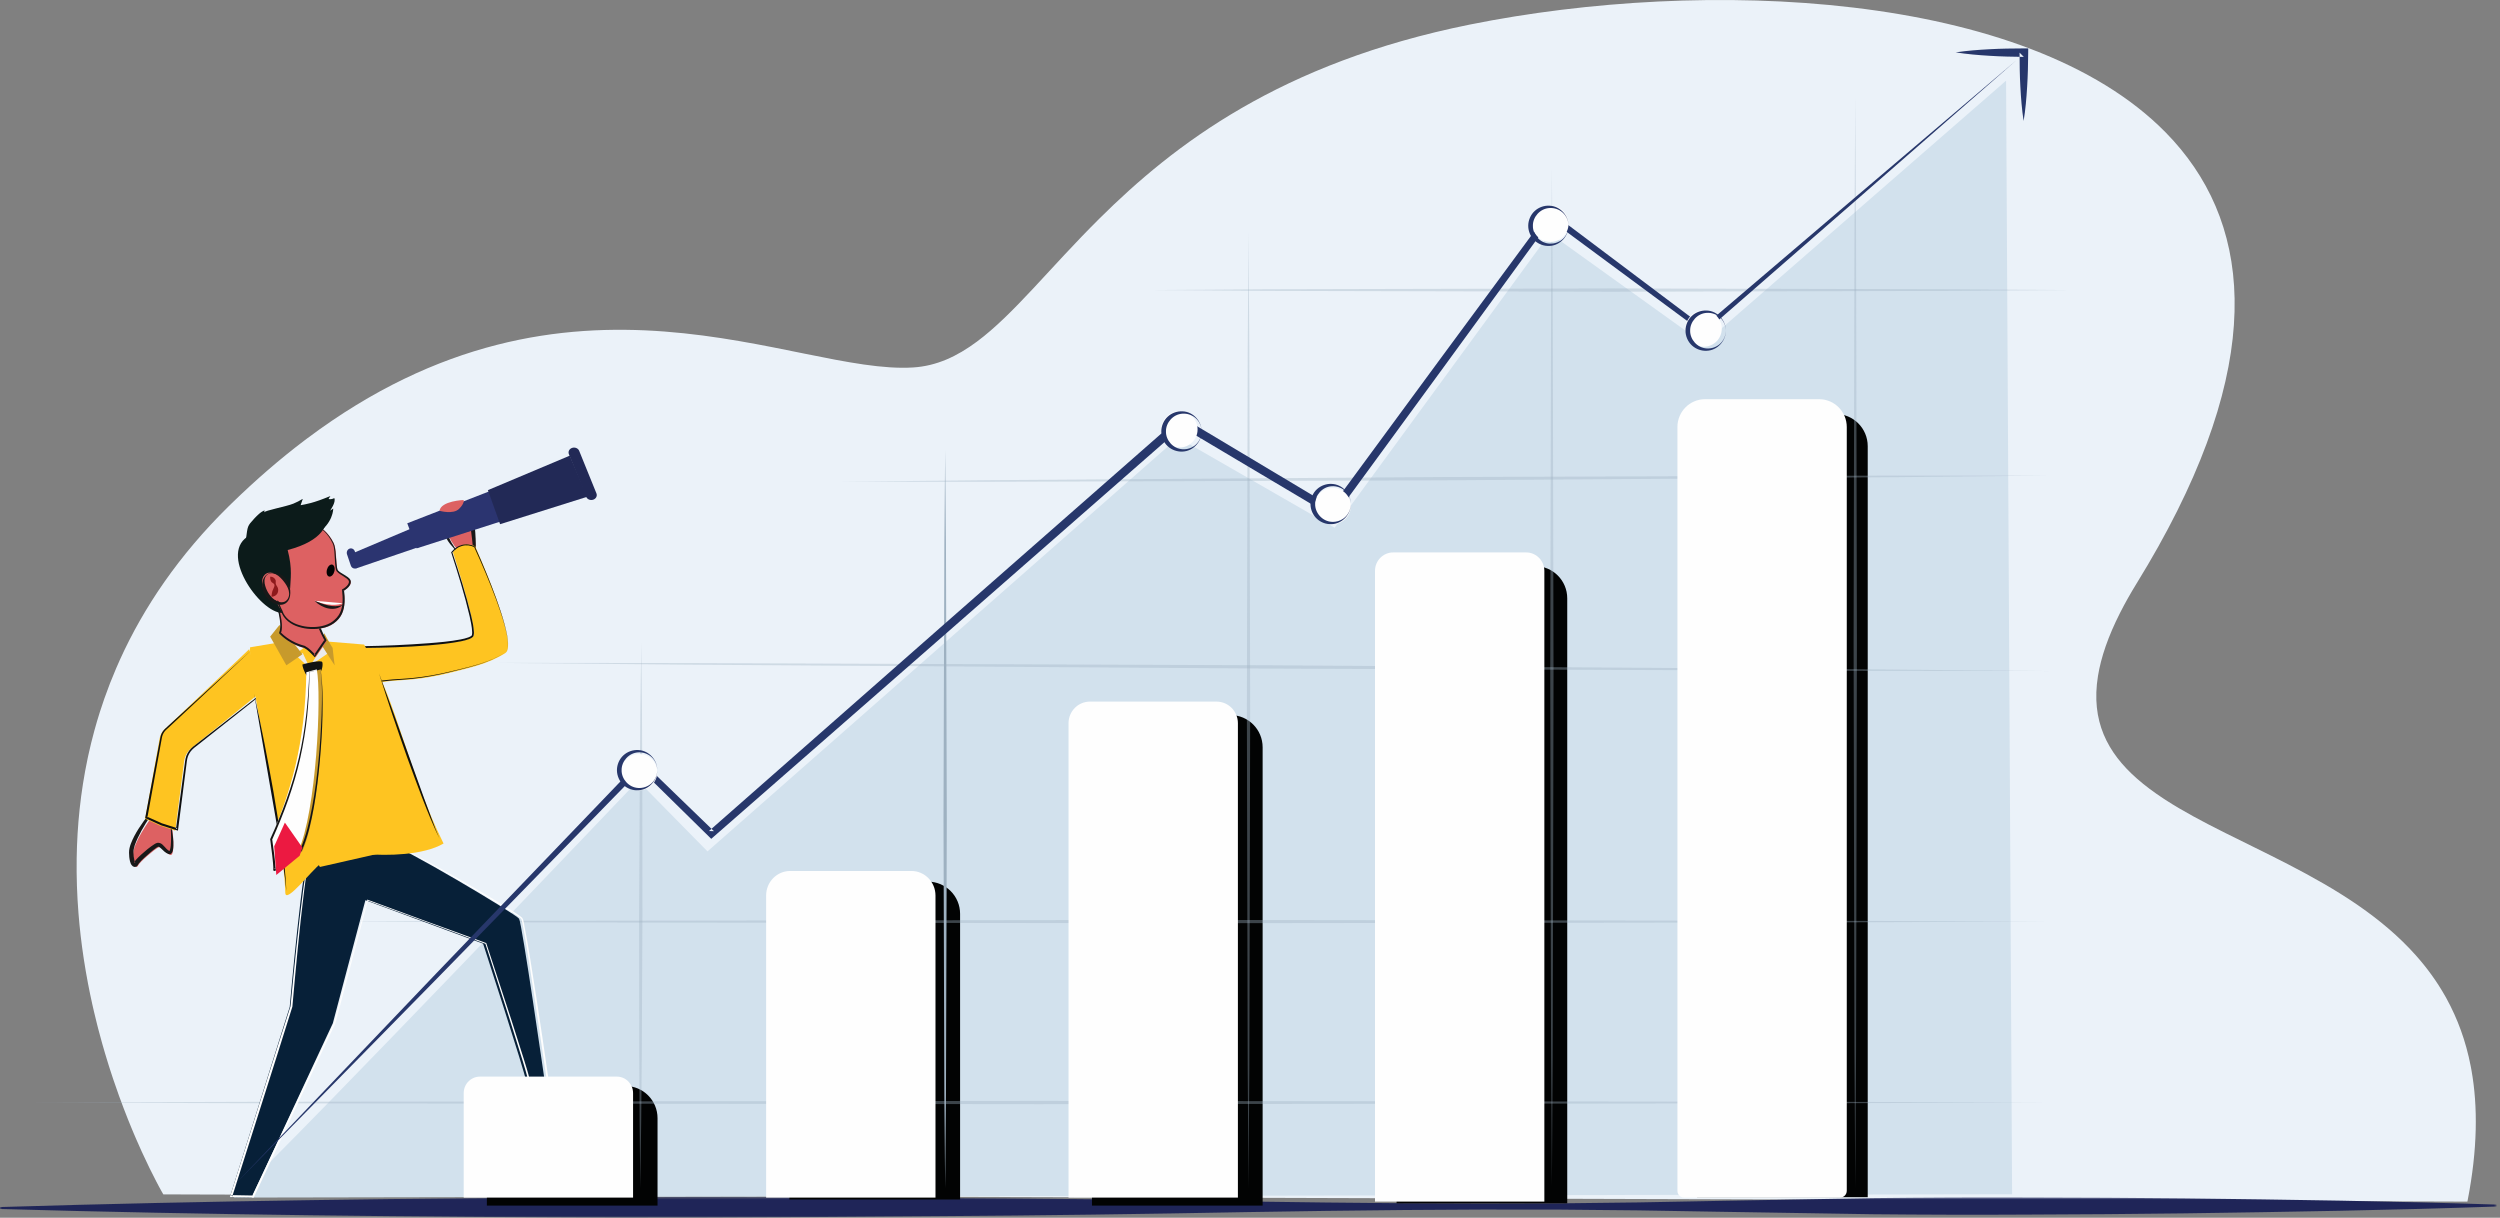 <?xml version="1.0" encoding="UTF-8"?>
<svg width="620px" height="302px" viewBox="0 0 620 302" version="1.1" xmlns="http://www.w3.org/2000/svg" xmlns:xlink="http://www.w3.org/1999/xlink">
    <rect x="0" y="0" width="620" height="302" fill="#808080" stroke="none"/>
    <title>Group 160</title>
    <defs>
        <polygon id="path-1" points="0 0.851 619.146 0.851 619.146 5.999 0 5.999"></polygon>
    </defs>
    <g id="Page-1" stroke="none" stroke-width="1" fill="none" fill-rule="evenodd">
        <g id="V4_final" transform="translate(-730, -3396)">
            <g id="Group-160" transform="translate(730, 3396)">
                <path d="M611.981,297.671 L611.981,297.673 C611.962,297.784 611.942,297.89 611.916,298 L602.472,297.968 L456.012,297.51 L359.366,297.207 L356.424,297.196 L349.621,297.177 L261.208,296.898 L120.678,296.457 L94.796,296.375 L87.918,296.353 L85.513,296.347 L85.13,296.344 L84.339,296.342 L57.494,296.257 L57.492,296.257 L50.012,296.237 L50.01,296.237 L49.196,296.235 L44.824,296.22 L44.822,296.22 L41.827,296.209 L40.505,296.205 C40.505,296.205 40.448,296.107 40.338,295.92 C40.301,295.854 40.257,295.775 40.205,295.686 C40.133,295.556 40.046,295.404 39.948,295.228 C39.915,295.167 39.879,295.103 39.841,295.036 C39.711,294.797 39.562,294.528 39.398,294.219 C39.195,293.845 38.971,293.417 38.724,292.942 L38.724,292.94 C37.797,291.168 36.571,288.708 35.175,285.655 C34.716,284.652 34.244,283.584 33.754,282.454 C33.558,282.003 33.363,281.545 33.164,281.078 L33.164,281.076 C32.971,280.622 32.779,280.16 32.585,279.687 C32.579,279.672 32.572,279.657 32.566,279.642 C32.433,279.317 32.298,278.99 32.163,278.654 C32.023,278.312 31.884,277.966 31.742,277.617 C31.022,275.807 30.285,273.888 29.552,271.864 C29.533,271.81 29.514,271.756 29.494,271.704 L29.494,271.702 C29.014,270.377 28.537,269.009 28.063,267.599 C27.802,266.823 27.546,266.038 27.288,265.24 C27.274,265.191 27.256,265.143 27.241,265.09 C27.128,264.735 27.015,264.381 26.903,264.021 C26.809,263.72 26.714,263.418 26.623,263.112 C26.429,262.487 26.236,261.854 26.046,261.215 C25.802,260.394 25.559,259.561 25.322,258.718 C25.001,257.572 24.685,256.408 24.379,255.224 C24.287,254.869 24.195,254.511 24.105,254.155 C23.835,253.085 23.569,252.001 23.313,250.905 C23.229,250.551 23.147,250.199 23.068,249.844 C23.017,249.626 22.967,249.407 22.918,249.188 C22.531,247.453 22.162,245.682 21.819,243.881 C21.441,241.898 21.091,239.875 20.778,237.819 C20.489,235.922 20.228,233.992 20.002,232.037 C19.789,230.193 19.606,228.325 19.459,226.436 C19.108,222.016 18.947,217.477 19.016,212.857 C19.135,204.81 19.96,196.505 21.733,188.099 C21.798,187.794 21.863,187.488 21.931,187.182 C22.37,185.181 22.86,183.178 23.41,181.171 C23.828,179.641 24.28,178.108 24.767,176.575 C25.12,175.466 25.491,174.353 25.881,173.241 C26.764,170.724 27.742,168.207 28.827,165.691 C29.124,164.996 29.43,164.299 29.747,163.602 C35.629,150.632 44.3,137.785 56.641,125.629 C56.873,125.402 57.104,125.176 57.334,124.951 C63.458,118.973 69.509,113.769 75.477,109.253 C75.697,109.086 75.917,108.922 76.135,108.758 C141.666,59.657 197.059,92.976 226.452,91.131 C232.235,90.769 237.315,88.42 242.307,84.703 C251.457,77.889 260.309,66.465 272.658,54.204 C291.172,35.826 317.538,15.561 364.53,6.091 C422.678,-5.627 502.558,-2.341 537.116,32.877 C558.023,54.182 562.343,87.171 535.235,135.595 C533.587,138.537 531.821,141.54 529.937,144.601 C528.354,147.171 526.975,149.625 525.788,151.965 C522.805,157.85 521.041,163.038 520.294,167.662 C518.507,178.772 522.615,186.639 529.978,193.108 C531.972,194.86 534.2,196.508 536.615,198.092 C536.77,198.194 536.925,198.294 537.078,198.396 C545.681,203.951 556.552,208.722 567.391,214.315 C573.374,217.406 579.349,220.743 584.926,224.604 C590.107,228.192 594.943,232.226 599.129,236.927 C601.864,239.993 604.319,243.352 606.408,247.048 C606.528,247.257 606.643,247.465 606.758,247.673 C609.454,252.594 611.515,258.119 612.733,264.385 C612.795,264.703 612.856,265.021 612.912,265.344 C614.541,274.441 614.427,285.084 611.981,297.671" id="Fill-1" fill="#EBF2F9"></path>
                <g id="Group-5" transform="translate(0, 296)">
                    <mask id="mask-2" fill="white">
                        <use xlink:href="#path-1"></use>
                    </mask>
                    <g id="Clip-4"></g>
                    <path d="M619.146,3.218 C593.348,4.13 567.551,4.546 541.754,4.913 L522.405,5.111 L503.058,5.217 C490.158,5.297 477.26,5.258 464.361,5.128 L425.664,4.504 L406.315,4.174 L386.967,3.986 C361.169,3.869 335.371,4.16 309.574,4.596 C283.777,5.084 257.979,5.451 232.181,5.616 C206.383,5.808 180.587,6.035 154.789,5.994 C103.193,5.805 51.597,5.3 -0,3.828 L-0,3.348 C51.594,1.775 103.189,1.168 154.784,0.876 C180.582,0.785 206.381,0.962 232.177,1.101 C257.975,1.216 283.774,1.534 309.572,1.968 C335.369,2.355 361.168,2.594 386.966,2.428 L406.313,2.2 L425.662,1.833 L464.357,1.133 C477.256,0.977 490.155,0.912 503.054,0.966 L522.402,1.035 L541.751,1.193 C567.549,1.51 593.346,1.876 619.146,2.738 L619.146,3.218 Z" id="Fill-3" fill="#1F2558" mask="url(#mask-2)"></path>
                </g>
                <path d="M58,297 C75.446,280.528 158.21,193.615 158.21,193.615 L175.458,211.143 L292.135,108.529 L330.988,130.875 L384.363,57.861 L422.554,85.265 L497.509,20 L499,296.171 L58,297 Z" id="Fill-6" fill="#D2E1ED"></path>
                <g id="Group-18" transform="translate(120, 102)" fill="#020303">
                    <path d="M43.07,196.989 L0.744,196.989 L0.744,175.31 C0.744,170.902 4.311,167.326 8.711,167.326 L35.104,167.326 C39.504,167.326 43.07,170.902 43.07,175.31 L43.07,196.989 Z" id="Fill-8"></path>
                    <path d="M118.102,195.486 L75.775,195.486 L75.775,124.632 C75.775,120.221 79.342,116.648 83.742,116.648 L110.135,116.648 C114.534,116.648 118.102,120.221 118.102,124.632 L118.102,195.486 Z" id="Fill-10"></path>
                    <path d="M193.133,196.989 L150.806,196.989 L150.806,83.323 C150.806,78.913 154.373,75.339 158.773,75.339 L185.166,75.339 C189.565,75.339 193.133,78.913 193.133,83.323 L193.133,196.989 Z" id="Fill-12"></path>
                    <path d="M268.675,196.432 L226.349,196.432 L226.349,46.381 C226.349,41.971 229.916,38.397 234.316,38.397 L260.709,38.397 C265.107,38.397 268.675,41.971 268.675,46.381 L268.675,196.432 Z" id="Fill-14"></path>
                    <path d="M343.195,194.898 L300.869,194.898 L300.869,8.648 C300.869,4.239 304.435,0.664 308.835,0.664 L335.228,0.664 C339.628,0.664 343.195,4.239 343.195,8.648 L343.195,194.898 Z" id="Fill-16"></path>
                </g>
                <g id="Group-39" transform="translate(7, 23)" fill="#9EB1C1">
                    <polygon id="Fill-19" opacity="0.373" points="200.761 96.474 238.318 96.084 275.877 95.822 350.993 95.303 426.111 95.059 463.67 94.94 501.23 94.949 463.673 95.34 426.114 95.604 350.997 96.12 275.88 96.365 238.32 96.483"></polygon>
                    <polygon id="Fill-21" opacity="0.373" points="278.631 48.938 307.096 48.739 335.562 48.666 392.494 48.529 449.425 48.666 477.892 48.737 506.357 48.938 477.892 49.139 449.425 49.211 392.494 49.347 335.562 49.21 307.096 49.138"></polygon>
                    <polygon id="Fill-23" opacity="0.373" points="152.038 136.322 152.207 153.241 152.29 170.16 152.324 203.996 152.167 237.835 152.021 254.752 151.789 271.671 151.62 254.751 151.536 237.834 151.504 203.995 151.662 170.159 151.807 153.239"></polygon>
                    <polygon id="Fill-25" points="227.399 88.611 227.598 111.493 227.67 134.376 227.808 180.14 227.671 225.906 227.6 248.788 227.399 271.671 227.197 248.788 227.125 225.906 226.988 180.14 227.126 134.376 227.198 111.493"></polygon>
                    <polygon id="Fill-27" opacity="0.373" points="302.633 34.218 302.833 63.9 302.906 93.582 303.044 152.945 302.907 212.307 302.834 241.989 302.633 271.671 302.432 241.989 302.36 212.307 302.223 152.945 302.361 93.582 302.434 63.9"></polygon>
                    <polygon id="Fill-29" opacity="0.373" points="377.868 18.581 378.069 50.154 378.141 81.727 378.278 144.873 378.141 208.019 378.07 239.593 377.868 271.165 377.667 239.593 377.596 208.019 377.459 144.873 377.597 81.727 377.668 50.154"></polygon>
                    <polygon id="Fill-31" opacity="0.373" points="453.104 0.94 453.303 34.785 453.375 68.631 453.513 136.322 453.376 204.013 453.305 237.858 453.104 271.704 452.902 237.858 452.83 204.013 452.694 136.322 452.831 68.631 452.903 34.785"></polygon>
                    <polygon id="Fill-33" opacity="0.373" points="72.274 205.553 125.895 205.354 179.514 205.282 286.752 205.144 393.991 205.281 447.611 205.353 501.23 205.553 447.611 205.754 393.991 205.826 286.752 205.963 179.514 205.825 125.895 205.753"></polygon>
                    <polygon id="Fill-35" opacity="0.373" points="0.03 250.426 62.68 250.228 125.33 250.156 250.63 250.018 375.929 250.154 438.579 250.225 501.229 250.426 438.579 250.627 375.929 250.7 250.63 250.835 125.33 250.698 62.68 250.626"></polygon>
                    <polygon id="Fill-37" opacity="0.373" points="115.212 141.383 163.465 141.438 211.719 141.62 308.224 141.992 404.727 142.637 452.978 142.963 501.23 143.418 452.976 143.364 404.724 143.182 308.22 142.809 211.715 142.163 163.463 141.837"></polygon>
                </g>
                <path d="M95.849,209 C99.019,209.462 127.986,226.683 128.728,227.837 C129.468,228.994 135,267.523 135,267.523 C135,267.523 130.497,269.461 130.418,267.93 C130.339,266.398 119.808,234.027 119.808,234.027 L90.616,223.254 L82.539,253.774 L62.38,297 L57,296.903 L71.848,249.722 C71.848,249.722 75.246,211.087 76.785,211.177 C78.323,211.269 95.849,209 95.849,209" id="Fill-40" fill="#072038"></path>
                <path d="M96.401,209.054 C91.579,209.685 86.743,210.307 81.907,210.865 C80.695,211.003 79.486,211.136 78.269,211.24 C77.965,211.264 77.663,211.29 77.348,211.291 C77.123,211.232 77.035,211.637 76.936,211.885 C76.759,212.455 76.633,213.046 76.516,213.636 C76.064,216.005 75.749,218.402 75.439,220.797 C74.254,230.386 73.361,240.013 72.512,249.637 L72.511,249.662 L72.502,249.688 C67.599,265.386 62.562,281.043 57.597,296.724 L57.356,296.39 L62.764,296.489 L62.528,296.636 L82.861,253.582 L82.85,253.611 L91.039,223.207 L91.069,223.094 L91.179,223.134 L105.844,228.522 L120.528,233.854 L120.587,233.876 L120.605,233.935 L126.894,253.166 L129.955,262.809 C130.447,264.438 130.969,265.992 131.354,267.717 C131.351,268.049 131.687,268.126 132.088,268.134 C132.478,268.13 132.89,268.059 133.291,267.958 C134.096,267.76 134.895,267.474 135.666,267.157 L135.532,267.392 L132.672,248.126 C131.685,241.712 130.778,235.27 129.558,228.909 C129.465,228.511 129.42,228.125 129.223,227.834 C128.963,227.597 128.629,227.363 128.291,227.134 C127.631,226.665 126.933,226.238 126.254,225.79 C124.876,224.92 123.487,224.063 122.094,223.213 C119.304,221.521 116.495,219.858 113.674,218.215 C110.848,216.581 108.022,214.946 105.167,213.363 C103.737,212.575 102.304,211.795 100.854,211.043 C99.399,210.324 97.957,209.5 96.401,209.054 M96.401,209 C98.003,209.436 99.432,210.24 100.906,210.944 C102.364,211.681 103.809,212.445 105.249,213.215 C108.121,214.772 110.978,216.357 113.811,217.984 C116.64,219.616 119.458,221.265 122.257,222.946 C123.656,223.791 125.05,224.643 126.434,225.51 C127.12,225.958 127.818,226.378 128.491,226.852 C128.827,227.082 129.169,227.303 129.507,227.626 C129.755,227.977 129.821,228.458 129.909,228.833 C131.165,235.223 132.097,241.643 133.114,248.059 C134.114,254.476 135.067,260.9 135.976,267.329 L136,267.501 L135.842,267.565 C135.043,267.89 134.239,268.175 133.393,268.379 C132.974,268.482 132.541,268.56 132.085,268.562 C131.858,268.557 131.615,268.553 131.368,268.422 C131.241,268.382 131.142,268.254 131.046,268.14 C130.981,268.022 130.955,267.85 130.929,267.743 C130.579,266.18 130.05,264.524 129.571,262.925 L126.554,253.272 L120.362,234.013 L120.439,234.092 L105.782,228.686 L91.105,223.336 L91.247,223.263 L83.196,253.703 L83.191,253.718 L83.186,253.732 L62.992,296.85 L62.922,297 L62.754,296.997 L57.346,296.903 L57,296.897 L57.104,296.57 C62.091,280.897 67.003,265.201 72.051,249.547 L72.04,249.597 C72.959,239.971 73.922,230.352 75.178,220.762 C75.505,218.367 75.836,215.971 76.308,213.596 C76.432,213.001 76.561,212.409 76.748,211.824 C76.797,211.679 76.851,211.533 76.921,211.39 C76.968,211.318 76.993,211.246 77.074,211.177 C77.096,211.14 77.174,211.111 77.241,211.103 L77.354,211.099 C77.649,211.102 77.952,211.078 78.256,211.056 C79.466,210.961 80.679,210.836 81.888,210.707 C86.731,210.184 91.56,209.597 96.401,209" id="Fill-42" fill="#FEFEFE"></path>
                <path d="M114.087,137 C114.087,137 108.988,131.9 111.896,129.553 C114.805,127.206 116.629,127.874 117.201,129.233 C117.771,130.59 118,136.611 118,136.611 L114.087,137 Z" id="Fill-44" fill="#DD6162"></path>
                <path d="M113.621,136.998 C115.02,136.719 116.345,136.471 117.648,136.253 L117.361,136.606 C117.163,134.646 116.991,132.668 116.71,130.75 C116.627,130.278 116.556,129.796 116.44,129.376 C116.341,128.992 116.137,128.7 115.871,128.49 C115.329,128.087 114.496,128.106 113.716,128.419 C112.951,128.717 112.124,129.233 111.503,129.784 C110.927,130.296 110.729,131.118 110.926,132.015 C111.34,133.803 112.467,135.471 113.621,136.998 M113.621,136.998 C112.884,136.387 112.234,135.665 111.621,134.897 C111.018,134.121 110.483,133.256 110.166,132.231 C110.037,131.71 109.938,131.143 110.046,130.556 C110.095,130.26 110.164,129.969 110.325,129.713 C110.446,129.429 110.637,129.219 110.837,129.014 C111.606,128.276 112.382,127.724 113.348,127.329 C114.259,126.959 115.503,126.755 116.515,127.529 C116.994,127.904 117.342,128.474 117.479,129.05 C117.614,129.585 117.684,130.084 117.743,130.59 C117.956,132.6 118.016,134.582 117.996,136.578 L117.993,136.922 L117.707,136.933 C116.305,136.984 114.927,137.007 113.621,136.998" id="Fill-46" fill="#181818"></path>
                <path d="M125.327,161.954 C120.938,164.728 116.288,165.634 112.264,166.679 C108.445,167.67 104.947,168.234 101.841,168.522 C101.007,168.601 100.203,168.658 99.426,168.699 C91.229,169.123 88.836,171 88.836,171 C88.836,171 81.321,160.48 87.329,160.583 C94.617,160.708 116.702,159.961 117.421,157.674 C118.232,155.096 112.312,136.891 112.312,136.891 C114.823,133.75 117.84,135.47 117.84,135.47 C117.84,135.47 128.777,159.774 125.327,161.954" id="Fill-48" fill="#FEC421"></path>
                <path d="M125.31,161.83 C125.803,161.49 125.935,160.846 125.966,160.282 C126.012,159.701 125.956,159.118 125.888,158.54 C125.734,157.385 125.465,156.25 125.159,155.128 C124.546,152.882 123.784,150.679 122.974,148.499 C121.344,144.141 119.517,139.856 117.576,135.633 L117.623,135.684 C116.712,135.248 115.623,135.108 114.642,135.377 C114.156,135.518 113.675,135.716 113.266,136.027 C112.84,136.315 112.482,136.692 112.143,137.08 L112.167,136.948 C113.886,142.144 115.558,147.356 116.849,152.69 C117.15,154.03 117.468,155.364 117.533,156.777 C117.559,156.947 117.517,157.144 117.499,157.33 C117.484,157.514 117.474,157.705 117.303,157.914 C117.005,158.214 116.672,158.368 116.347,158.488 C115.689,158.736 115.022,158.901 114.353,159.038 C111.676,159.575 108.974,159.824 106.274,160.058 C100.87,160.487 95.455,160.643 90.039,160.696 C88.697,160.722 87.3,160.66 86.001,160.703 C85.379,160.774 84.748,161.041 84.536,161.629 C84.288,162.192 84.38,162.89 84.512,163.529 C84.815,164.83 85.415,166.067 86.057,167.256 C86.709,168.445 87.438,169.599 88.221,170.702 L88.007,170.671 C89.452,169.801 91.038,169.449 92.615,169.108 C94.198,168.798 95.802,168.614 97.407,168.493 C99.016,168.392 100.614,168.31 102.211,168.16 C103.808,168 105.398,167.782 106.98,167.509 C110.145,166.969 113.256,166.142 116.377,165.38 C119.484,164.584 122.551,163.51 125.31,161.83 M125.31,161.83 C122.564,163.532 119.501,164.634 116.396,165.456 C113.28,166.242 110.176,167.093 107.006,167.661 C105.424,167.948 103.83,168.18 102.231,168.352 C100.632,168.516 99.021,168.611 97.425,168.724 C95.828,168.858 94.234,169.053 92.667,169.373 C91.121,169.713 89.511,170.109 88.191,170.919 L88.058,171 L87.977,170.887 C87.171,169.774 86.433,168.623 85.761,167.423 C85.103,166.222 84.481,164.979 84.151,163.613 C84.011,162.936 83.884,162.191 84.181,161.476 C84.448,160.72 85.275,160.371 85.955,160.299 C87.358,160.239 88.671,160.293 90.034,160.256 C95.439,160.175 100.846,159.927 106.232,159.524 C108.922,159.312 111.623,159.083 114.261,158.576 C114.918,158.448 115.573,158.29 116.184,158.064 C116.492,157.961 116.783,157.8 116.967,157.625 C116.985,157.57 117.034,157.558 117.044,157.482 L117.069,157.254 C117.08,157.099 117.125,156.957 117.1,156.784 C117.051,155.458 116.747,154.108 116.457,152.782 C115.216,147.467 113.585,142.236 111.91,137.037 L111.885,136.961 L111.934,136.905 C112.291,136.502 112.668,136.111 113.119,135.811 C113.554,135.488 114.064,135.28 114.581,135.137 C115.632,134.862 116.755,135.012 117.729,135.488 L117.761,135.503 L117.776,135.539 C119.687,139.784 121.479,144.084 123.078,148.46 C123.873,150.649 124.616,152.86 125.212,155.113 C125.51,156.239 125.77,157.379 125.916,158.537 C125.979,159.116 126.03,159.701 125.979,160.283 C125.944,160.847 125.807,161.495 125.31,161.83" id="Fill-50" fill="#0F1010"></path>
                <polygon id="Fill-52" fill="#2B3470" points="111 133.221 88.228 141 87 137.41 109.212 128"></polygon>
                <polygon id="Fill-54" fill="#2B3470" points="129 127.783 103.319 136 101 129.774 126.101 120"></polygon>
                <polygon id="Fill-56" fill="#222956" points="145.646 123.193 124.02 130 121 121.556 141.309 113"></polygon>
                <path d="M147.105,123.927 L147.105,123.927 C147.81,123.697 148.173,123 147.919,122.369 L143.634,111.8 C143.378,111.17 142.601,110.844 141.895,111.073 C141.19,111.303 140.827,112 141.081,112.631 L145.366,123.199 C145.622,123.83 146.401,124.156 147.105,123.927" id="Fill-58" fill="#222956"></path>
                <path d="M88.324,140.934 L88.324,140.934 C87.791,141.141 87.202,140.846 87.008,140.275 L86.062,137.478 C85.868,136.906 86.144,136.274 86.676,136.066 C87.209,135.859 87.799,136.154 87.992,136.726 L88.938,139.523 C89.132,140.094 88.857,140.726 88.324,140.934" id="Fill-60" fill="#2B3470"></path>
                <path d="M109,126.676 C109,126.676 112.383,127.661 113.852,126.194 C115.321,124.727 114.961,124 114.961,124 C114.961,124 109.385,124.209 109,126.676" id="Fill-62" fill="#DD6162"></path>
                <path d="M109,127.273 C108.988,126.592 109.489,125.985 110.001,125.603 C110.529,125.217 111.11,124.936 111.702,124.723 C112.893,124.301 114.105,124.1 115.355,124.023 L115.73,124 L115.879,124.334 C116.016,124.645 115.989,124.743 116,124.913 C115.999,125.066 115.969,125.196 115.939,125.32 C115.871,125.562 115.774,125.764 115.67,125.946 C115.458,126.31 115.209,126.595 114.953,126.859 C114.827,126.996 114.687,127.104 114.553,127.226 C114.393,127.342 114.225,127.482 114.051,127.567 C113.702,127.751 113.341,127.879 112.985,127.926 C112.274,128.05 111.583,128.005 110.917,127.887 C110.254,127.754 109.608,127.571 109,127.273 M109,127.273 C110.315,127.306 111.637,127.307 112.778,126.954 C113.061,126.866 113.317,126.742 113.541,126.598 C113.658,126.528 113.739,126.433 113.845,126.351 L114.16,126.009 C114.368,125.785 114.557,125.546 114.682,125.312 C114.745,125.196 114.79,125.083 114.813,124.989 C114.823,124.946 114.828,124.904 114.828,124.883 C114.843,124.881 114.8,124.799 114.869,124.953 L115.392,125.265 C114.247,125.311 113.066,125.441 111.928,125.644 C111.363,125.765 110.8,125.895 110.272,126.12 C109.751,126.343 109.245,126.663 109,127.273" id="Fill-64"></path>
                <path d="M42.461,204.298 C42.92,205.794 43.515,212.603 42.19,212.011 C40.863,211.417 40.298,209.705 39.282,210.172 C38.265,210.64 34.588,213.832 34.223,214.669 C33.858,215.504 33.033,214.821 33,211.909 C32.97,208.995 37.363,203 37.363,203 L42.461,204.298 Z" id="Fill-66" fill="#DD6162"></path>
                <path d="M42.151,203.653 C40.332,203.315 38.601,202.974 36.9,202.632 L37.214,202.52 C35.724,204.77 34.315,207.157 33.421,209.622 C33.223,210.248 33.089,210.845 33.095,211.441 C33.112,212.096 33.17,212.755 33.325,213.338 C33.379,213.611 33.569,213.93 33.572,213.913 C33.558,213.887 33.442,213.857 33.335,213.882 C33.233,213.921 33.226,213.948 33.234,213.935 L33.316,213.791 C33.379,213.676 33.446,213.569 33.505,213.502 C33.989,212.883 34.488,212.434 35.002,211.952 C36.04,211.011 37.078,210.134 38.302,209.352 C38.468,209.256 38.611,209.154 38.871,209.072 C39.116,208.981 39.44,208.992 39.681,209.085 C40.179,209.275 40.419,209.587 40.664,209.838 C41.118,210.353 41.575,210.853 42.038,211.067 C42.034,211.056 41.939,211.134 42.031,211.047 C42.084,210.967 42.143,210.832 42.181,210.685 C42.265,210.393 42.312,210.064 42.346,209.737 C42.41,209.076 42.418,208.399 42.431,207.722 C42.427,206.366 42.378,204.998 42.151,203.653 M42.151,203.653 C42.593,204.957 42.753,206.333 42.911,207.699 C42.984,208.385 43.017,209.077 42.992,209.78 C42.977,210.132 42.953,210.486 42.875,210.858 C42.835,211.042 42.783,211.235 42.66,211.447 C42.597,211.55 42.507,211.676 42.339,211.765 C42.178,211.865 41.939,211.859 41.798,211.808 C40.98,211.496 40.497,210.932 40.008,210.474 C39.776,210.246 39.527,210.04 39.37,209.999 C39.292,209.977 39.251,209.974 39.175,210.007 C39.108,210.026 38.961,210.115 38.836,210.198 C37.775,210.928 36.74,211.857 35.754,212.755 C35.275,213.21 34.765,213.697 34.413,214.164 C34.361,214.227 34.342,214.267 34.322,214.302 C34.314,214.308 34.295,214.342 34.258,214.416 C34.221,214.479 34.206,214.53 34.148,214.6 C34.054,214.722 33.922,214.884 33.653,214.965 C33.382,215.057 33.087,214.95 32.932,214.84 C32.403,214.379 32.373,214.001 32.245,213.628 C32.059,212.885 32.014,212.173 32,211.464 C31.992,210.691 32.191,209.946 32.432,209.279 C33.463,206.619 35.077,204.374 36.734,202.169 L36.861,202 L37.048,202.056 C38.798,202.586 40.52,203.118 42.151,203.653" id="Fill-68" fill="#181818"></path>
                <path d="M61.796,161 L40.695,181.013 C40.129,181.547 39.751,182.25 39.612,183.019 L36,203.058 L39.647,204.755 L43.463,206 L45.663,188.793 C45.829,187.502 46.484,186.328 47.492,185.515 L65,171.392 L61.796,161 Z" id="Fill-70" fill="#FEC421"></path>
                <path d="M62.61,161 L65.978,171.281 L66,171.348 L65.945,171.391 L48.68,185.051 C47.931,185.604 47.292,186.186 46.883,186.978 C46.441,187.748 46.349,188.614 46.243,189.525 L45.552,194.912 L44.172,205.684 L44.131,206 L43.822,205.901 L39.927,204.67 L39.91,204.665 L39.897,204.658 L36.182,202.961 L36,202.878 L36.035,202.687 L38.423,190.037 L39.618,183.711 C39.73,183.194 39.773,182.649 39.991,182.113 C40.202,181.588 40.534,181.111 40.953,180.725 L43.365,178.515 L62.61,161 Z M62.61,161 L43.579,178.787 L41.207,180.99 C40.83,181.341 40.535,181.773 40.347,182.248 C40.157,182.713 40.112,183.253 40.002,183.781 L38.85,190.112 L36.546,202.777 L36.399,202.502 L40.126,204.176 L40.094,204.164 L43.988,205.4 L43.638,205.618 L45.089,194.853 L45.815,189.47 C45.921,188.593 46.033,187.615 46.518,186.789 C46.947,185.948 47.707,185.273 48.434,184.748 L65.815,171.234 L65.78,171.342 L62.61,161 Z" id="Fill-72" fill="#0F1010"></path>
                <path d="M93.589,211.768 L79.373,215 C78.537,214.979 67.745,180.514 67,167.001 C72.379,162.799 71.895,163.155 77.634,159 L88.246,159.891 C95.216,168.466 97.027,191.155 95.492,209.303 C95.397,210.434 94.649,211.395 93.589,211.768" id="Fill-74" fill="#FEC421"></path>
                <path d="M80,159 C87.253,185.48 83.916,192.937 90.591,211.797 C95.988,212.267 104.993,212.118 110,209.193 C101.023,191.014 98.966,175.205 90.306,159.852 L80,159 Z" id="Fill-76" fill="#FEC421"></path>
                <path d="M71.082,159 C69.837,173.169 78.863,195.202 82.928,210.641 C83.389,212.389 81.57,213.563 79.497,214.233 C77.518,215.533 70.853,224.315 70.756,221.417 C70.181,204.158 61.614,169.284 62.014,160.535 L71.082,159 Z" id="Fill-78" fill="#FEC421"></path>
                <path d="M73,162.192 L75.113,162 C75.113,162 77.075,166.238 76.998,165.989 C76.919,165.74 73,162.192 73,162.192" id="Fill-80" fill="#EBEBEC"></path>
                <polygon id="Fill-82" fill="#EBEBEC" points="80.184 160 77 165 82 161.562"></polygon>
                <path d="M80,160.367 C80,160.367 83.135,165.254 82.996,164.99 C82.93,164.862 82.495,160.68 82.495,160.68 C82.075,160.184 80.395,156.962 80.398,157 L80,160.367 Z" id="Fill-84" fill="#C79A2C"></path>
                <path d="M75,162.255 C74.718,162.49 71.015,165 71.015,165 L67,157.878 L69.305,155 L75,162.255 Z" id="Fill-86" fill="#C79A2C"></path>
                <path d="M68.728,141 C68.861,141.622 66.65,145.113 67.048,148.901 C67.131,149.696 68.974,151.237 69.151,151.954 C70.169,156.082 69.381,157.228 69.373,157.23 C69.367,157.23 71.638,159.771 75.417,160.698 C76.392,160.936 78.253,163 78.253,163 C78.253,162.999 81,159.08 81,159.08 C81,159.08 79.291,156.216 78.033,151.87 C76.774,147.525 77.308,144.883 77.308,144.883 L68.728,141 Z" id="Fill-88" fill="#DD6162"></path>
                <path d="M68.801,141 L77.188,144.667 L77.294,144.713 L77.276,144.846 C77.113,146.016 77.185,147.25 77.348,148.44 C77.507,149.638 77.801,150.812 78.148,151.968 C78.849,154.276 79.758,156.542 80.917,158.62 L81,158.77 L80.908,158.905 L78.295,162.655 L78.055,163 L77.854,162.787 C77.107,161.986 76.293,161.118 75.392,160.648 C74.381,160.376 73.249,159.961 72.273,159.407 C71.28,158.849 70.345,158.178 69.52,157.364 L69.367,157.207 L69.291,157.124 C69.278,157.107 69.247,157.079 69.226,157.002 C69.198,156.923 69.254,156.786 69.308,156.755 C69.346,156.718 69.409,156.708 69.373,156.711 C69.33,156.718 69.283,156.75 69.258,156.786 C69.248,156.801 69.264,156.775 69.266,156.769 C69.314,156.669 69.357,156.542 69.386,156.413 C69.445,156.152 69.48,155.877 69.495,155.597 C69.527,155.039 69.489,154.468 69.422,153.902 C69.35,153.337 69.256,152.771 69.132,152.211 L69.04,151.794 C69.01,151.693 68.953,151.574 68.876,151.462 C68.731,151.236 68.554,151.016 68.375,150.798 C68.018,150.358 67.635,149.936 67.312,149.437 C67.232,149.311 67.157,149.18 67.101,149.028 C67.036,148.871 67.027,148.697 67.023,148.562 C67.005,148.268 66.99,147.974 67.009,147.68 C67.041,146.504 67.303,145.355 67.652,144.253 C67.832,143.702 68.036,143.162 68.252,142.628 C68.443,142.089 68.748,141.576 68.801,141 L68.801,141 Z M68.801,141 C68.769,141.582 68.48,142.106 68.308,142.651 C68.112,143.193 67.93,143.739 67.769,144.292 C67.461,145.398 67.245,146.539 67.255,147.684 C67.25,147.971 67.268,148.255 67.293,148.538 C67.285,148.843 67.397,149.021 67.551,149.269 C67.858,149.726 68.249,150.141 68.617,150.575 C68.803,150.793 68.989,151.013 69.158,151.264 C69.243,151.386 69.321,151.524 69.376,151.699 L69.479,152.126 C69.617,152.692 69.725,153.267 69.809,153.848 C69.891,154.429 69.943,155.019 69.92,155.619 C69.91,155.918 69.881,156.22 69.813,156.523 C69.777,156.675 69.733,156.825 69.657,156.984 L69.613,157.062 C69.585,157.105 69.532,157.144 69.484,157.159 C69.443,157.17 69.518,157.165 69.56,157.136 C69.621,157.112 69.683,156.981 69.66,156.908 C69.646,156.838 69.62,156.817 69.614,156.807 L69.682,156.88 L69.826,157.026 C70.619,157.797 71.532,158.445 72.492,158.974 C73.473,159.513 74.447,159.866 75.579,160.173 C76.671,160.742 77.428,161.587 78.231,162.42 L77.791,162.551 L80.51,158.604 L80.5,158.889 C79.317,156.735 78.424,154.456 77.726,152.106 C77.378,150.929 77.115,149.719 76.973,148.493 C76.833,147.264 76.779,146.029 76.978,144.781 L77.066,144.959 L68.801,141 Z" id="Fill-90" fill="#181818"></path>
                <path d="M67.458,130.92 C73.104,127.313 79.937,128.919 82.752,134.644 C83.51,136.186 83.253,139.385 83.673,141.303 C83.905,142.357 86.83,143.17 86.988,144.256 C87.164,145.478 85.281,146.482 85.281,146.482 C85.852,151.096 84.832,153.092 82.76,154.618 C79.373,157.115 71.221,156.278 69.914,151.705 C69.283,150.648 68.549,147.902 67.875,146.672 C64.415,140.35 61.431,134.768 67.458,130.92" id="Fill-92" fill="#DD6162"></path>
                <path d="M67.441,130.924 C65.864,131.955 64.415,133.486 64.151,135.424 C63.978,136.367 64.054,137.343 64.263,138.276 C64.447,139.218 64.783,140.122 65.146,141.008 C65.903,142.772 66.835,144.452 67.77,146.13 C68.745,147.817 69.133,149.773 70.02,151.418 L70.031,151.44 L70.037,151.46 C70.619,153.3 72.371,154.502 74.193,155.017 C75.107,155.299 76.065,155.467 77.026,155.493 C77.984,155.531 78.954,155.472 79.883,155.249 C80.81,155.035 81.714,154.693 82.466,154.136 C83.222,153.559 83.891,152.871 84.295,152.023 C85.123,150.317 85.041,148.282 84.828,146.366 L84.809,146.203 L84.955,146.119 C85.489,145.816 86.024,145.405 86.339,144.907 C86.496,144.66 86.575,144.375 86.518,144.13 C86.47,143.913 86.246,143.681 86.005,143.489 C85.512,143.096 84.922,142.785 84.363,142.407 C84.084,142.218 83.802,142.021 83.56,141.738 C83.441,141.601 83.338,141.415 83.294,141.219 C83.264,141.052 83.229,140.885 83.211,140.716 C83.032,139.378 83.052,138.048 82.923,136.736 C82.851,136.084 82.774,135.421 82.53,134.828 C82.249,134.249 81.942,133.654 81.549,133.131 C80.05,130.974 77.626,129.474 75,129.141 C72.372,128.789 69.68,129.526 67.441,130.924 M67.441,130.924 C69.668,129.508 72.36,128.745 75.009,129.077 C77.644,129.405 80.132,130.843 81.707,133.015 C82.121,133.545 82.439,134.131 82.749,134.734 C83.022,135.37 83.112,136.044 83.199,136.705 C83.356,138.033 83.366,139.37 83.567,140.662 C83.587,140.825 83.625,140.981 83.656,141.141 C83.69,141.27 83.752,141.376 83.85,141.491 C84.044,141.711 84.312,141.897 84.583,142.069 C85.129,142.424 85.724,142.719 86.278,143.139 C86.544,143.356 86.849,143.595 86.969,144.031 C87.062,144.44 86.932,144.84 86.741,145.151 C86.344,145.778 85.787,146.195 85.184,146.552 L85.311,146.305 C85.539,148.256 85.668,150.361 84.775,152.261 C83.868,154.143 81.965,155.368 79.994,155.752 C79.012,155.978 78.003,156.032 77.004,155.984 C76.003,155.947 75.01,155.766 74.053,155.462 C72.165,154.897 70.295,153.572 69.703,151.555 L69.722,151.597 C68.823,149.831 68.497,147.913 67.571,146.239 C66.672,144.542 65.771,142.836 65.047,141.048 C64.707,140.148 64.372,139.24 64.194,138.29 C63.993,137.35 63.924,136.365 64.105,135.417 C64.388,133.463 65.856,131.941 67.441,130.924" id="Fill-94" fill="#181818"></path>
                <path d="M69.967,152 C69.975,151.645 69.392,150.899 69.071,150.252 C67.655,147.391 64.721,141.643 68.865,142.484 C70.615,142.856 71.952,145.994 71.952,145.994 C72.014,143.716 72.585,141.123 71.342,136.405 C80.246,134.08 81.308,129.917 80.938,127.982 C80.659,126.527 80.496,127.001 76.637,127.436 C72.679,127.882 66.558,126.926 62.047,132.725 C53.757,136.789 64.413,151.965 69.967,152" id="Fill-96" fill="#0C1B1A"></path>
                <path d="M66.075,142.226 C67.347,141.544 69.239,142.457 70.301,144.266 C71.364,146.074 71.196,148.092 69.924,148.774 C68.654,149.456 66.761,148.543 65.698,146.734 C64.636,144.926 64.805,142.908 66.075,142.226" id="Fill-98" fill="#DD6162"></path>
                <path d="M66.521,142.369 C65.683,142.831 65.492,143.84 65.63,144.65 C65.777,145.485 66.076,146.273 66.511,146.995 C66.955,147.707 67.509,148.374 68.219,148.831 C68.922,149.277 69.782,149.533 70.559,149.227 C71.338,148.904 71.76,147.977 71.702,147.116 C71.661,146.237 71.241,145.426 70.761,144.72 C70.269,144.014 69.716,143.367 69.034,142.819 C68.374,142.293 67.369,141.916 66.521,142.369 M66.477,142.294 C67.331,141.853 68.428,141.937 69.333,142.355 C70.261,142.761 70.977,143.518 71.421,144.368 C71.846,145.235 72.023,146.187 71.998,147.114 C71.971,148.019 71.712,149.044 70.802,149.641 C69.879,150.23 68.634,150.025 67.772,149.526 C66.875,149.03 66.16,148.292 65.666,147.448 C65.197,146.598 64.9,145.623 65.031,144.652 C65.136,143.695 65.629,142.752 66.477,142.294" id="Fill-100" fill="#181818"></path>
                <path d="M61,133.68 C61.456,130.36 61.305,130.535 63.053,128.609 C64.804,126.683 65.632,126.586 65.632,126.586 C65.632,126.586 65.387,127.582 65.509,127.084 C65.632,126.586 70.887,125.666 72.772,124.898 C74.657,124.127 75.19,123.486 75.046,123.851 C74.901,124.217 74.552,125.29 74.552,125.29 C75.816,125.045 77.663,124.818 81.943,123 C81.883,123.139 81.488,123.744 81.488,123.744 C81.488,123.744 82.102,123.976 82.897,123.524 C83.418,124.533 81.787,126.717 81.871,126.649 C81.957,126.579 82.65,126.12 82.65,126.12 C82.65,126.12 82.677,129.895 78.392,132.474 C74.108,135.052 66.669,137.755 64.344,136.806 C62.017,135.855 61,133.68 61,133.68" id="Fill-102" fill="#0C1B1A"></path>
                <path d="M81.967,140.06 C82.518,139.829 82.98,140.285 82.999,141.08 C83.018,141.875 82.585,142.708 82.033,142.94 C81.481,143.171 81.02,142.715 81.001,141.92 C80.982,141.125 81.414,140.293 81.967,140.06" id="Fill-104" fill="#020303"></path>
                <path d="M85,149.598 C85,149.598 82.558,150.821 78,149" id="Fill-106" fill="#FEFEFE"></path>
                <path d="M85,149.994 C84.506,150.521 83.886,150.767 83.273,150.909 C82.653,151.051 82.022,151.011 81.407,150.896 C80.79,150.775 80.191,150.528 79.619,150.215 L78.781,149.68 C78.519,149.451 78.252,149.247 78,149 L79.747,149.668 C80.329,149.844 80.9,150.061 81.484,150.156 C82.065,150.283 82.649,150.342 83.237,150.339 C83.823,150.318 84.415,150.237 85,149.994" id="Fill-108" fill="#181818"></path>
                <path d="M67.096,143 C67.772,143.065 68.208,143.444 68.371,143.935 C68.429,144.196 68.338,144.505 68.383,144.742 C68.426,144.985 68.556,145.195 68.719,145.431 C69.062,145.9 69.073,146.544 68.849,147.081 C68.584,147.617 68.026,147.963 67.395,148 L67.306,147.909 C67.355,147.291 67.487,146.942 67.548,146.594 C67.68,146.274 67.808,145.972 68.007,145.527 C68.08,145.31 68.111,145.066 67.982,144.875 C67.866,144.677 67.581,144.561 67.403,144.416 C67.105,144.094 66.985,143.703 67.002,143.085 L67.096,143 Z" id="Fill-110" fill="#8E191C"></path>
                <path d="M63,172 C63.902,176.048 64.754,180.105 65.55,184.171 C66.352,188.236 67.088,192.312 67.824,196.388 C68.506,200.472 69.199,204.556 69.777,208.654 C70.336,212.753 70.886,216.866 71,221 C70.844,218.939 70.588,216.887 70.272,214.845 C69.99,212.796 69.659,210.754 69.33,208.712 C68.66,204.629 67.972,200.548 67.245,196.473 L63,172 Z" id="Fill-112" fill="#0F1010"></path>
                <path d="M94,167 C95.262,170.415 96.51,173.832 97.74,177.258 L101.425,187.535 L105.113,197.808 L107.006,202.924 C107.635,204.631 108.293,206.327 109,208 C107.418,204.73 106.062,201.347 104.738,197.958 C103.422,194.565 102.181,191.142 100.933,187.722 C99.731,184.286 98.518,180.852 97.362,177.399 C96.199,173.947 95.08,170.48 94,167" id="Fill-114" fill="#0F1010"></path>
                <path d="M75.001,164.791 C75.622,164.583 79.694,163.557 79.928,164.221 C80.162,164.884 79.85,166.985 78.674,167.48 C77.5,167.976 76.474,168.54 75.705,166.969 C74.936,165.398 75.001,164.791 75.001,164.791" id="Fill-116" fill="#111212"></path>
                <path d="M79.561,166 C80.8,172.289 79.459,201.22 74.973,211.139 C74.973,211.139 68.515,216.499 68.727,215.962 C68.939,215.426 68,208.374 68,208.374 C73.062,196.452 76.672,184.774 76.975,166.705 L79.561,166 Z" id="Fill-118" fill="#C89B2D"></path>
                <path d="M78.561,166 C79.8,172.289 78.459,201.22 73.973,211.139 C73.973,211.139 67.515,216.499 67.727,215.962 C67.939,215.426 67,208.374 67,208.374 C72.062,196.452 75.672,184.774 75.976,166.705 L78.561,166 Z" id="Fill-120" fill="#FEFEFE"></path>
                <path d="M79.46,166 L76.738,166.728 L76.758,166.702 C76.719,170.272 76.549,173.842 76.194,177.4 C75.817,180.953 75.247,184.49 74.462,187.98 C72.909,194.971 70.407,201.722 67.48,208.248 L67.5,208.115 L68.021,212.031 L68.239,213.997 C68.271,214.327 68.299,214.656 68.315,214.993 C68.326,215.157 68.326,215.334 68.323,215.513 C68.325,215.552 68.31,215.629 68.3,215.685 L68.279,215.777 L68.275,215.799 C68.284,215.785 68.302,215.726 68.293,215.674 C68.266,215.551 68.189,215.514 68.146,215.482 C68.095,215.443 67.98,215.467 67.992,215.467 L68.002,215.462 C68.008,215.457 68.009,215.461 68.029,215.45 L68.121,215.399 C69.2,214.716 70.264,213.892 71.318,213.111 L74.464,210.706 L74.394,210.793 C75.939,207.37 76.752,203.635 77.459,199.929 C78.15,196.209 78.614,192.446 78.986,188.679 C79.358,184.911 79.599,181.128 79.752,177.344 C79.862,173.564 80.007,169.755 79.46,166 L79.46,166 Z M79.46,166 C80.081,169.747 80.014,173.564 79.979,177.351 C79.913,181.144 79.653,184.931 79.319,188.71 C78.973,192.488 78.533,196.26 77.866,200.002 C77.178,203.731 76.397,207.48 74.837,211.002 L74.816,211.052 L74.768,211.089 L71.632,213.52 C70.568,214.318 69.548,215.126 68.396,215.866 L68.273,215.934 C68.255,215.944 68.216,215.96 68.185,215.971 L68.137,215.989 C68.131,215.998 67.993,216.014 67.922,215.977 C67.85,215.953 67.776,215.892 67.751,215.746 C67.741,215.685 67.761,215.616 67.771,215.591 L67.771,215.583 L67.771,215.553 C67.771,215.528 67.78,215.526 67.779,215.482 C67.782,215.333 67.784,215.179 67.773,215.016 C67.761,214.697 67.735,214.369 67.706,214.045 L67.503,212.09 L67.01,208.183 L67,208.11 L67.03,208.048 C69.993,201.557 72.529,194.858 74.124,187.903 C75.73,180.957 76.472,173.831 76.703,166.701 L76.704,166.679 L76.723,166.675 L79.46,166 Z" id="Fill-122" fill="#141414"></path>
                <polygon id="Fill-124" fill="#EC1941" points="75 210.21 74.31 212.225 68.521 217 68 209.878 70.65 204"></polygon>
                <path d="M157,297 L115,297 L115,271.079 C115,268.826 116.805,267 119.032,267 L152.968,267 C155.195,267 157,268.826 157,271.079 L157,297 Z" id="Fill-126" fill="#FEFEFE"></path>
                <path d="M232,297 L190,297 L190,222.084 C190,218.724 192.677,216 195.978,216 L226.023,216 C229.323,216 232,218.724 232,222.084 L232,297 Z" id="Fill-128" fill="#FEFEFE"></path>
                <path d="M456.333,297 L417.667,297 C416.747,297 416,296.248 416,295.319 L416,105.909 C416,102.094 419.067,99 422.851,99 L451.15,99 C454.933,99 458,102.094 458,105.909 L458,295.319 C458,296.248 457.254,297 456.333,297" id="Fill-130" fill="#FEFEFE"></path>
                <path d="M383,298 L341,298 L341,141.575 C341,139.048 343.026,137 345.525,137 L378.475,137 C380.975,137 383,139.048 383,141.575 L383,298 Z" id="Fill-132" fill="#FEFEFE"></path>
                <path d="M307,297 L265,297 L265,179.35 C265,176.395 267.37,174 270.292,174 L301.708,174 C304.63,174 307,176.395 307,179.35 L307,297 Z" id="Fill-134" fill="#FEFEFE"></path>
                <polygon id="Fill-136" fill="#27376B" points="58 294 108.09 241.503 158.33 189.151 158.896 188.563 159.486 189.134 177.059 206.133 175.821 206.099 234.015 154.92 292.251 103.791 292.832 103.28 293.496 103.677 331.019 126.121 329.694 126.391 356.705 89.66 383.772 52.97 384.264 52.305 384.92 52.798 422.838 81.31 422.061 81.339 461.012 48.147 500 15 461.455 48.663 422.873 82.281 422.499 82.607 422.095 82.308 383.943 54.11 385.089 53.938 358.231 90.78 331.316 127.582 330.777 128.319 329.989 127.851 292.407 105.505 293.652 105.391 235.359 156.457 177.025 207.473 176.386 208.03 175.786 207.44 158.348 190.304 159.502 190.286 108.826 242.216"></polygon>
                <path d="M163,191.5 C163,193.985 160.985,196 158.499,196 C156.015,196 154,193.985 154,191.5 C154,189.015 156.015,187 158.499,187 C160.985,187 163,189.015 163,191.5" id="Fill-138" fill="#FEFEFE"></path>
                <path d="M162.999,191.001 C162.994,189.768 162.464,188.551 161.562,187.733 C160.661,186.913 159.446,186.515 158.288,186.589 C155.918,186.711 154.112,188.836 154.159,191.001 C154.11,193.165 155.915,195.297 158.288,195.417 C159.447,195.49 160.663,195.09 161.563,194.269 C162.464,193.451 162.994,192.234 162.999,191.001 M162.999,191.001 C163.056,193.477 160.972,195.88 158.288,195.992 C156.984,196.067 155.613,195.604 154.607,194.678 C153.6,193.756 153.003,192.385 153,191.001 C153.002,189.619 153.597,188.245 154.606,187.322 C155.609,186.394 156.984,185.933 158.288,186.008 C160.974,186.12 163.056,188.527 162.999,191.001" id="Fill-140" fill="#27376B"></path>
                <path d="M297,106.5 C297,108.985 294.985,111 292.499,111 C290.013,111 288,108.985 288,106.5 C288,104.015 290.013,102 292.499,102 C294.985,102 297,104.015 297,106.5" id="Fill-142" fill="#FEFEFE"></path>
                <path d="M297.999,107.001 C297.994,105.768 297.463,104.551 296.562,103.733 C295.661,102.913 294.446,102.515 293.288,102.589 C290.918,102.711 289.111,104.836 289.159,107.001 C289.11,109.165 290.914,111.296 293.288,111.417 C294.446,111.49 295.662,111.091 296.562,110.27 C297.464,109.453 297.993,108.234 297.999,107.001 M297.999,107.001 C298.056,109.477 295.972,111.88 293.288,111.992 C291.982,112.067 290.613,111.604 289.607,110.678 C288.598,109.755 288.003,108.385 288,107.001 C288.002,105.619 288.596,104.245 289.605,103.322 C290.609,102.394 291.982,101.933 293.288,102.008 C295.973,102.12 298.056,104.527 297.999,107.001" id="Fill-144" fill="#27376B"></path>
                <path d="M335,125.5 C335,127.985 332.985,130 330.5,130 C328.015,130 326,127.985 326,125.5 C326,123.015 328.015,121 330.5,121 C332.985,121 335,123.015 335,125.5" id="Fill-146" fill="#FEFEFE"></path>
                <path d="M334.999,125.001 C334.994,123.768 334.464,122.55 333.562,121.733 C332.661,120.913 331.446,120.515 330.289,120.589 C327.918,120.71 326.112,122.836 326.159,125.001 C326.11,127.165 327.915,129.296 330.289,129.415 C331.447,129.488 332.663,129.091 333.563,128.269 C334.464,127.451 334.994,126.234 334.999,125.001 M334.999,125.001 C335.057,127.476 332.972,129.88 330.289,129.992 C328.984,130.067 327.613,129.604 326.607,128.678 C325.6,127.755 325.003,126.385 325,125.001 C325.002,123.617 325.597,122.245 326.606,121.322 C327.609,120.394 328.984,119.933 330.289,120.008 C332.974,120.12 335.056,122.527 334.999,125.001" id="Fill-148" fill="#27376B"></path>
                <path d="M389,55.499 C389,57.985 386.986,60 384.499,60 C382.014,60 380,57.985 380,55.499 C380,53.014 382.014,51 384.499,51 C386.986,51 389,53.014 389,55.499" id="Fill-150" fill="#FEFEFE"></path>
                <path d="M388.999,56.001 C388.993,54.768 388.463,53.551 387.562,52.733 C386.661,51.913 385.446,51.515 384.288,51.589 C381.918,51.711 380.111,53.836 380.159,56.001 C380.11,58.165 381.914,60.297 384.288,60.417 C385.446,60.49 386.662,60.091 387.562,59.27 C388.464,58.453 388.993,57.234 388.999,56.001 M388.999,56.001 C389.056,58.477 386.972,60.881 384.288,60.992 C382.982,61.067 381.613,60.604 380.607,59.678 C379.598,58.756 379.003,57.385 379,56.001 C379.002,54.619 379.596,53.245 380.605,52.323 C381.609,51.394 382.982,50.933 384.288,51.008 C386.973,51.12 389.056,53.527 388.999,56.001" id="Fill-152" fill="#27376B"></path>
                <path d="M427,81.5 C427,83.985 424.986,86 422.499,86 C420.014,86 418,83.985 418,81.5 C418,79.015 420.014,77 422.499,77 C424.986,77 427,79.015 427,81.5" id="Fill-154" fill="#FEFEFE"></path>
                <path d="M427.999,82.001 C427.993,80.768 427.463,79.551 426.562,78.733 C425.661,77.913 424.446,77.515 423.288,77.589 C420.918,77.711 419.111,79.836 419.159,82.001 C419.11,84.165 420.914,86.296 423.288,86.417 C424.446,86.49 425.662,86.091 426.562,85.27 C427.464,84.453 427.993,83.234 427.999,82.001 M427.999,82.001 C428.056,84.477 425.971,86.88 423.288,86.992 C421.982,87.067 420.613,86.604 419.607,85.678 C418.598,84.756 418.003,83.385 418,82.001 C418.002,80.619 418.596,79.245 419.605,78.323 C420.609,77.394 421.982,76.933 423.288,77.008 C425.973,77.12 428.056,79.527 427.999,82.001" id="Fill-156" fill="#27376B"></path>
                <path d="M485,12.989 C487.822,12.567 490.644,12.351 493.464,12.206 C496.285,12.049 499.107,12.013 501.927,12.003 L503,12 L502.991,13.061 C502.968,15.885 502.91,18.709 502.731,21.532 C502.653,22.944 502.534,24.356 502.404,25.766 C502.25,27.178 502.106,28.589 501.86,30 C501.625,28.588 501.491,27.175 501.346,25.763 C501.227,24.35 501.119,22.938 501.051,21.525 C500.893,18.702 500.856,15.877 500.853,13.054 L501.918,14.111 C499.097,14.078 496.277,14.02 493.457,13.841 C490.638,13.673 487.818,13.434 485,12.989" id="Fill-158" fill="#27376B"></path>
            </g>
        </g>
    </g>
</svg>